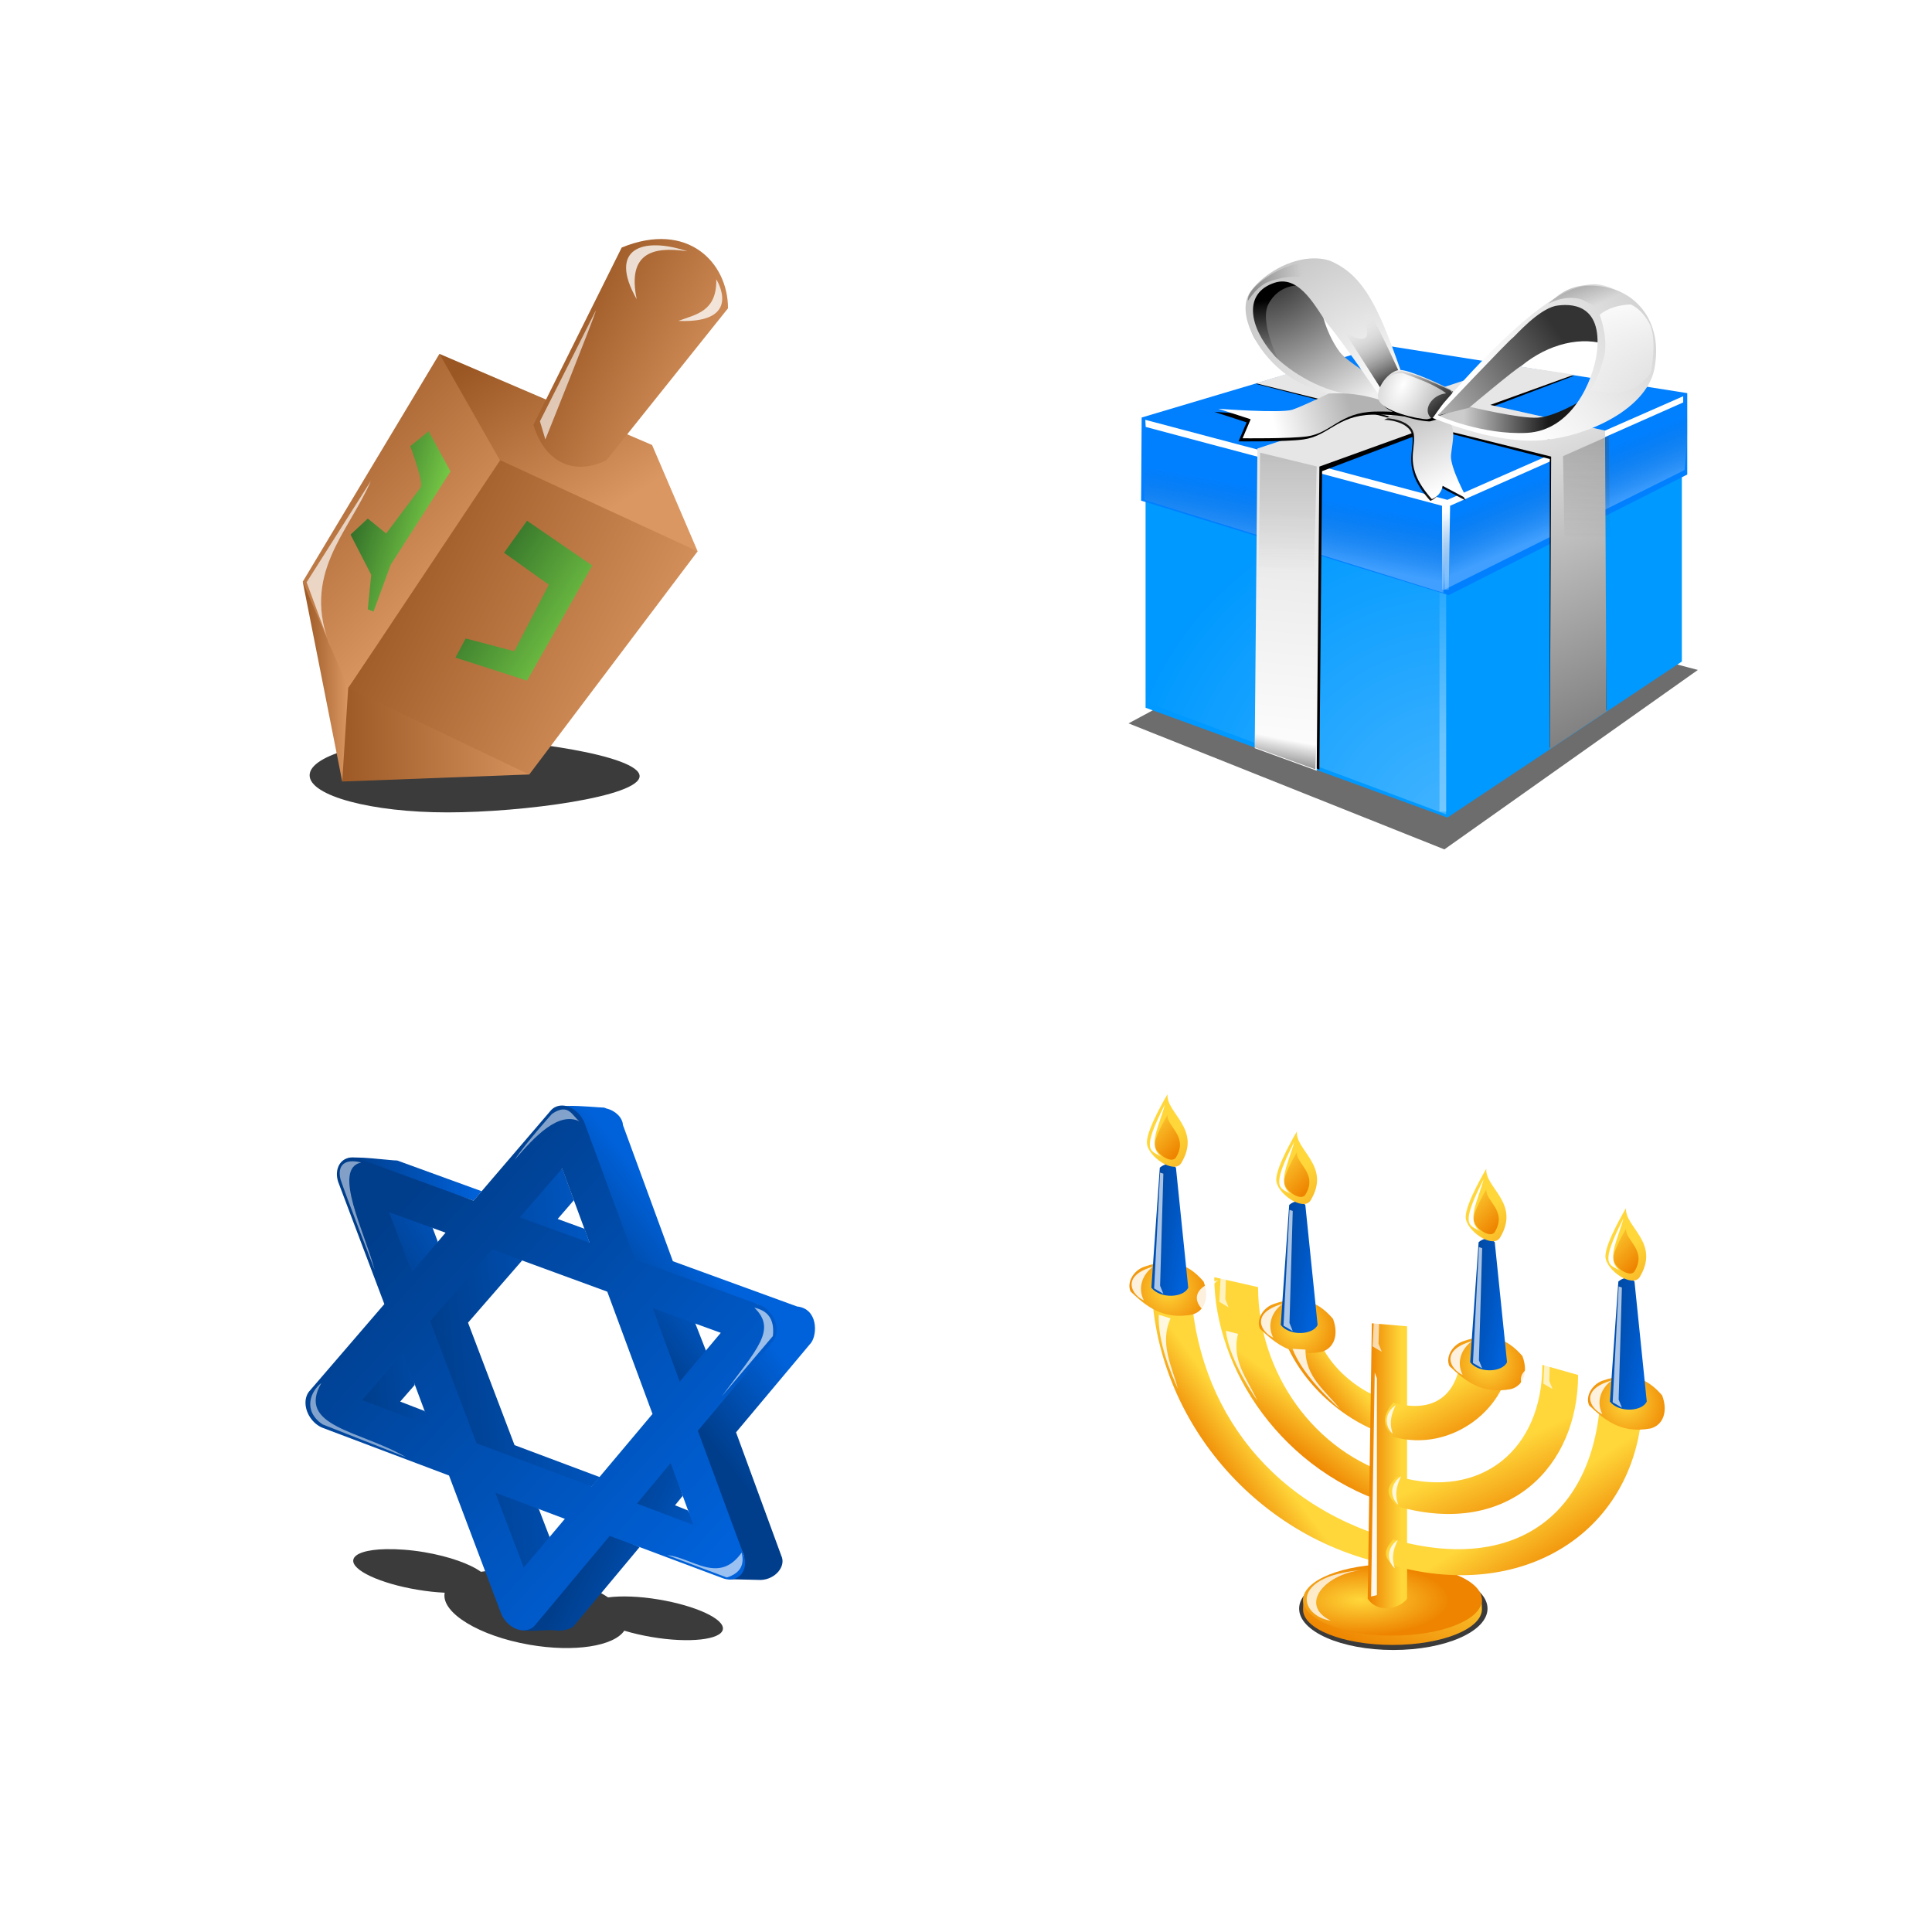<?xml version="1.0" encoding="UTF-8"?>
<svg width="300" height="300" version="1.1" viewBox="0 0 79.375 79.375" xmlns="http://www.w3.org/2000/svg" xmlns:xlink="http://www.w3.org/1999/xlink">
<defs>
<linearGradient id="a">
<stop stop-color="#ffd73b" offset="0"/>
<stop stop-color="#ee8400" offset="1"/>
</linearGradient>
<linearGradient id="b">
<stop stop-color="#003e8c" offset="0"/>
<stop stop-color="#0062db" offset="1"/>
</linearGradient>
<linearGradient id="p">
<stop stop-color="#7ed249" offset="0"/>
<stop stop-color="#286325" offset="1"/>
</linearGradient>
<linearGradient id="ao" x1="11" x2="37" y1="14" y2="38" gradientTransform="translate(-1,1)" gradientUnits="userSpaceOnUse" xlink:href="#b"/>
<linearGradient id="an" x1="32.646" x2="39.051" y1="23.382" y2="18.414" gradientTransform="translate(-1,1)" gradientUnits="userSpaceOnUse" xlink:href="#b"/>
<linearGradient id="am" x1="26.422" x2="35.829" y1="37.712" y2="42.191" gradientTransform="translate(-1,1)" gradientUnits="userSpaceOnUse" xlink:href="#b"/>
<linearGradient id="al" x1="16" x2="34.63" y1="22.953" y2="21.167" gradientTransform="translate(-1,1)" gradientUnits="userSpaceOnUse" xlink:href="#b"/>
<linearGradient id="ak" x1="10.112" x2="19.781" y1="9.07" y2="9.07" gradientTransform="translate(-1,1)" gradientUnits="userSpaceOnUse" xlink:href="#b"/>
<linearGradient id="aj" x1="11.928" x2="20.135" y1="14.866" y2="10.043" gradientTransform="translate(-1,1)" gradientUnits="userSpaceOnUse" xlink:href="#b"/>
<linearGradient id="ai" x1="11.031" x2="24.277" y1="24.5" y2="23.071" gradientTransform="translate(-1,1)" gradientUnits="userSpaceOnUse" xlink:href="#b"/>
<filter id="cq">
<feGaussianBlur stdDeviation="0.187"/>
</filter>
<filter id="cp" x="-.175" y="-.056" width="1.351" height="1.113">
<feGaussianBlur stdDeviation="0.187"/>
</filter>
<filter id="co" x="-.094" y="-.121" width="1.188" height="1.242">
<feGaussianBlur stdDeviation="0.187"/>
</filter>
<filter id="cm" x="-.235" y="-.136" width="1.47" height="1.272">
<feGaussianBlur stdDeviation="0.37"/>
</filter>
<filter id="cl" x="-.161" y="-.486" width="1.322" height="1.973">
<feGaussianBlur stdDeviation="0.37"/>
</filter>
<filter id="cs" x="-.085" y="-.317" width="1.17" height="1.634">
<feGaussianBlur stdDeviation="0.957"/>
</filter>
<filter id="i" x="-.199" y="-.058" width="1.398" height="1.115">
<feGaussianBlur stdDeviation="0.181"/>
</filter>
<linearGradient id="f" x1="23" x2="28" y1="10" y2="15" gradientTransform="translate(-4.495,-43.663)" gradientUnits="userSpaceOnUse" xlink:href="#a"/>
<linearGradient id="e" x1="27" x2="36" y1="13" y2="23" gradientTransform="translate(-5.495,-43.663)" gradientUnits="userSpaceOnUse" xlink:href="#a"/>
<linearGradient id="d" x1="1.579" x2="6.879" y1="12.515" y2="13.525" gradientTransform="translate(-.084 1.432)" gradientUnits="userSpaceOnUse" xlink:href="#b"/>
<radialGradient id="c" cx="4.28" cy="13.9" r="3.119" gradientTransform="matrix(.69 1 -1 .69 16.266 2.764)" gradientUnits="userSpaceOnUse" xlink:href="#a"/>
<filter id="h" x="-.387" y="-.035" width="1.774" height="1.07">
<feGaussianBlur stdDeviation="0.121"/>
</filter>
<filter id="g" x="-.23" y="-.146" width="1.459" height="1.292">
<feGaussianBlur stdDeviation="0.167"/>
</filter>
<radialGradient id="t" cx="22.206" cy="43" r="5" gradientTransform="matrix(1 0 0 .4 0 25.8)" gradientUnits="userSpaceOnUse" xlink:href="#a"/>
<linearGradient id="af" x1="24" x2="21.511" y1="38.815" y2="45" gradientUnits="userSpaceOnUse" xlink:href="#a"/>
<linearGradient id="ae" x1="24.339" x2="21.707" y1="31.493" y2="31.493" gradientTransform="translate(0,-1.095)" gradientUnits="userSpaceOnUse" xlink:href="#a"/>
<linearGradient id="ad" x1="10.298" x2="6.979" y1="27.025" y2="29.467" gradientTransform="translate(0,-1.095)" gradientUnits="userSpaceOnUse" xlink:href="#a"/>
<linearGradient id="ac" x1="15.498" x2="13.053" y1="25.766" y2="29.05" gradientTransform="translate(0,-1.095)" gradientUnits="userSpaceOnUse" xlink:href="#a"/>
<linearGradient id="ab" x1="19.211" x2="16.663" y1="23.382" y2="25.488" gradientTransform="translate(0,-1.095)" gradientUnits="userSpaceOnUse" xlink:href="#a"/>
<linearGradient id="aa" x1="31.821" x2="35.11" y1="36.791" y2="41.844" gradientTransform="translate(0,-1.095)" gradientUnits="userSpaceOnUse" xlink:href="#a"/>
<linearGradient id="z" x1="31.747" x2="34.401" y1="30.775" y2="36.501" gradientTransform="translate(0,-1.095)" gradientUnits="userSpaceOnUse" xlink:href="#a"/>
<linearGradient id="y" x1="27.526" x2="29.931" y1="25.545" y2="30.261" gradientTransform="translate(0,-1.095)" gradientUnits="userSpaceOnUse" xlink:href="#a"/>
<filter id="by" x="-.285" y="-.074" width="1.57" height="1.148">
<feGaussianBlur stdDeviation="0.185"/>
</filter>
<filter id="bx" x="-.174" y="-.078" width="1.348" height="1.157">
<feGaussianBlur stdDeviation="0.185"/>
</filter>
<filter id="bw" x="-.116" y="-.091" width="1.231" height="1.182">
<feGaussianBlur stdDeviation="0.185"/>
</filter>
<filter id="bv" x="-1.168" y="-.031" width="3.336" height="1.061">
<feGaussianBlur stdDeviation="0.232"/>
</filter>
<filter id="bu" x="-.105" y="-.113" width="1.211" height="1.226">
<feGaussianBlur stdDeviation="0.193"/>
</filter>
<filter id="k" x="-.417" y="-.13" width="1.835" height="1.26">
<feGaussianBlur stdDeviation="0.126"/>
</filter>
<filter id="cn" x="-.051" y="-.159" width="1.102" height="1.319">
<feGaussianBlur stdDeviation="0.582"/>
</filter>
<linearGradient id="j">
<stop stop-color="#9a5723" offset="0"/>
<stop stop-color="#db9762" offset="1"/>
</linearGradient>
<linearGradient id="bo" x1="10" x2="22" y1="15" y2="27" gradientUnits="userSpaceOnUse" xlink:href="#j"/>
<linearGradient id="bn" x1="14" x2="33" y1="29.326" y2="39" gradientUnits="userSpaceOnUse" xlink:href="#j"/>
<linearGradient id="bm" x1="20" x2="27" y1="14" y2="25" gradientUnits="userSpaceOnUse" xlink:href="#j"/>
<linearGradient id="bl" x1="26.189" x2="37" y1="11.936" y2="18" gradientUnits="userSpaceOnUse" xlink:href="#j"/>
<linearGradient id="bk" x1="13" x2="27" y1="35.079" y2="35" gradientUnits="userSpaceOnUse" xlink:href="#j"/>
<linearGradient id="bj" x1="11" x2="14" y1="33.579" y2="33.579" gradientUnits="userSpaceOnUse" xlink:href="#j"/>
<linearGradient id="ah" x1="20.295" x2="14.147" y1="23.158" y2="21.221" gradientUnits="userSpaceOnUse" xlink:href="#p"/>
<linearGradient id="ag" x1="30.063" x2="21.053" y1="31.621" y2="25.726" gradientUnits="userSpaceOnUse" xlink:href="#p"/>
<filter id="cg" x="-.153" y="-.174" width="1.306" height="1.348">
<feGaussianBlur stdDeviation="0.257"/>
</filter>
<filter id="cf" x="-.214" y="-.225" width="1.427" height="1.449">
<feGaussianBlur stdDeviation="0.257"/>
</filter>
<filter id="cd" x="-.134" y="-.061" width="1.268" height="1.123">
<feGaussianBlur stdDeviation="0.22"/>
</filter>
<filter id="cc">
<feGaussianBlur stdDeviation="0.173"/>
</filter>
<filter id="cr" x="-.136" y="-.604" width="1.271" height="2.207">
<feGaussianBlur stdDeviation="1.228"/>
</filter>
<filter id="bp" color-interpolation-filters="sRGB">
<feGaussianBlur stdDeviation="0.08"/>
</filter>
<linearGradient id="ap" x1="1031.8" x2="1032.4" y1="164.11" y2="171.9" gradientUnits="userSpaceOnUse">
<stop stop-color="#fff" offset="0"/>
<stop stop-color="#fff" stop-opacity="0" offset="1"/>
</linearGradient>
<linearGradient id="aq" x1="1006.5" x2="1008.2" y1="161.72" y2="163.86" gradientTransform="translate(22.425 .718)" gradientUnits="userSpaceOnUse" xlink:href="#l"/>
<filter id="q" color-interpolation-filters="sRGB">
<feGaussianBlur stdDeviation="0.07"/>
</filter>
<linearGradient id="l">
<stop offset="0"/>
<stop stop-opacity="0" offset="1"/>
</linearGradient>
<linearGradient id="ar" x1="1004.5" x2="1008.6" y1="162.97" y2="162.04" gradientUnits="userSpaceOnUse" xlink:href="#l"/>
<linearGradient id="as" x1="1036.5" x2="1025.1" y1="164.83" y2="174.4" gradientUnits="userSpaceOnUse">
<stop stop-color="#ccc" offset="0"/>
<stop stop-color="#fff" offset="1"/>
</linearGradient>
<linearGradient id="at" x1="1027.7" x2="1017.1" y1="166.91" y2="174.3" gradientUnits="userSpaceOnUse">
<stop stop-color="#333" offset="0"/>
<stop stop-color="#ccc" offset="1"/>
</linearGradient>
<filter id="br" color-interpolation-filters="sRGB">
<feGaussianBlur stdDeviation="0.053"/>
</filter>
<linearGradient id="au" x1="1019.5" x2="1015.7" y1="174.22" y2="169.45" gradientUnits="userSpaceOnUse">
<stop offset="0"/>
<stop stop-opacity="0" offset="1"/>
</linearGradient>
<linearGradient id="av" x1="1020.7" x2="1027" y1="173.07" y2="173.07" gradientUnits="userSpaceOnUse">
<stop stop-color="#ccc" offset="0"/>
<stop stop-color="#191919" offset="1"/>
</linearGradient>
<radialGradient id="u" cx="999.93" cy="205.93" r="2.865" gradientTransform="matrix(3.54,1.639,-3.248,7.016,-1854.7,-2912.8)" gradientUnits="userSpaceOnUse">
<stop stop-color="#fff" offset="0"/>
<stop offset="1"/>
</radialGradient>
<filter id="bs" color-interpolation-filters="sRGB">
<feGaussianBlur stdDeviation="0.105"/>
</filter>
<linearGradient id="aw" x1="1015.5" x2="1013" y1="170.63" y2="165.69" gradientUnits="userSpaceOnUse">
<stop stop-color="#333" offset="0"/>
<stop stop-color="#fff" stop-opacity="0" offset="1"/>
</linearGradient>
<filter id="bt" color-interpolation-filters="sRGB">
<feGaussianBlur stdDeviation="0.084"/>
</filter>
<linearGradient id="ax" x1="1012.3" x2="1006.7" y1="172.48" y2="174.09" gradientUnits="userSpaceOnUse">
<stop stop-color="#b3b3b3" offset="0"/>
<stop stop-color="#fff" offset="1"/>
</linearGradient>
<radialGradient id="v" cx="990.44" cy="209.14" r="5.838" gradientTransform="matrix(-1.821,-2.225,2.135,-1.747,2372.2,2740.6)" gradientUnits="userSpaceOnUse">
<stop stop-color="#fff" offset="0"/>
<stop stop-color="#b3b3b3" offset="1"/>
</radialGradient>
<filter id="bq" color-interpolation-filters="sRGB">
<feGaussianBlur stdDeviation="0.149"/>
</filter>
<linearGradient id="ay" x1="1006.7" x2="1006.1" y1="170.13" y2="164.62" gradientUnits="userSpaceOnUse">
<stop stop-color="#7f7f7f" stop-opacity="0" offset="0"/>
<stop offset="1"/>
</linearGradient>
<filter id="ca" x="-.024" y="-.1" width="1.048" height="1.201" color-interpolation-filters="sRGB">
<feGaussianBlur stdDeviation="0.14"/>
</filter>
<linearGradient id="az" x1="999.14" x2="1003" y1="206.81" y2="213.36" gradientTransform="translate(17.482,-35.69)" gradientUnits="userSpaceOnUse">
<stop stop-color="#b3b3b3" offset="0"/>
<stop stop-color="#fff" offset="1"/>
</linearGradient>
<filter id="cb" color-interpolation-filters="sRGB">
<feGaussianBlur stdDeviation="0.08"/>
</filter>
<linearGradient id="ba" x1="991.1" x2="991.1" y1="208.36" y2="220.49" gradientTransform="translate(22.384 -.586)" gradientUnits="userSpaceOnUse" xlink:href="#n"/>
<linearGradient id="bb" x1="990.99" x2="991.81" y1="237.27" y2="232.99" gradientTransform="translate(16.514,-35.636)" gradientUnits="userSpaceOnUse">
<stop offset="0"/>
<stop stop-opacity="0" offset="1"/>
</linearGradient>
<filter id="s" color-interpolation-filters="sRGB">
<feGaussianBlur stdDeviation="0.151"/>
</filter>
<linearGradient id="n">
<stop stop-color="#4d4d4d" offset="0"/>
<stop stop-color="#4d4d4d" stop-opacity="0" offset="1"/>
</linearGradient>
<linearGradient id="bc" x1="991.1" x2="991.1" y1="208.36" y2="220.49" gradientTransform="translate(16.514,-35.636)" gradientUnits="userSpaceOnUse" xlink:href="#n"/>
<radialGradient id="w" cx="1006.3" cy="164.89" r="5.473" gradientTransform="matrix(.99 1.758 -2.708 1.524 456.92 -1857.2)" gradientUnits="userSpaceOnUse">
<stop stop-color="#333" offset="0"/>
<stop stop-color="#efefef" offset="1"/>
</radialGradient>
<linearGradient id="bd" x1="1007.9" x2="1020" y1="210.21" y2="235.48" gradientTransform="translate(16.514,-35.636)" gradientUnits="userSpaceOnUse">
<stop stop-color="#e6e6e6" offset="0"/>
<stop stop-color="#666" offset="1"/>
</linearGradient>
<filter id="ch" color-interpolation-filters="sRGB">
<feGaussianBlur stdDeviation="0.146"/>
</filter>
<linearGradient id="be" x1="991.58" x2="992.39" y1="219.12" y2="214.7" gradientTransform="translate(30.258,-36.49)" gradientUnits="userSpaceOnUse" xlink:href="#m"/>
<linearGradient id="bf" x1="994.01" x2="996.02" y1="235.88" y2="216.38" gradientTransform="translate(16.514,-35.636)" gradientUnits="userSpaceOnUse">
<stop stop-color="#fff" offset="0"/>
<stop stop-color="#e6e6e6" offset="1"/>
</linearGradient>
<filter id="ci" color-interpolation-filters="sRGB">
<feGaussianBlur stdDeviation="0.191"/>
</filter>
<filter id="ck" color-interpolation-filters="sRGB">
<feGaussianBlur stdDeviation="0.291"/>
</filter>
<linearGradient id="bg" x1="1002.8" x2="1003.1" y1="215.93" y2="223.38" gradientTransform="translate(16.514,-35.636)" gradientUnits="userSpaceOnUse" xlink:href="#o"/>
<filter id="r" color-interpolation-filters="sRGB">
<feGaussianBlur stdDeviation="0.18"/>
</filter>
<linearGradient id="m">
<stop stop-color="#fff" offset="0"/>
<stop stop-color="#4d4d4d" stop-opacity="0" offset="1"/>
</linearGradient>
<linearGradient id="bh" x1="991.58" x2="992.39" y1="219.12" y2="214.7" gradientTransform="translate(16.514,-35.636)" gradientUnits="userSpaceOnUse" xlink:href="#m"/>
<filter id="cj" x="-.727" y="-.024" width="2.454" height="1.049" color-interpolation-filters="sRGB">
<feGaussianBlur stdDeviation="0.157"/>
</filter>
<linearGradient id="o">
<stop stop-color="#fff" offset="0"/>
<stop stop-color="#fff" stop-opacity="0" offset="1"/>
</linearGradient>
<linearGradient id="bi" x1="1002.9" x2="1002.9" y1="233.49" y2="218.97" gradientUnits="userSpaceOnUse" xlink:href="#o"/>
<filter id="ce" color-interpolation-filters="sRGB">
<feGaussianBlur stdDeviation="0.287"/>
</filter>
<radialGradient id="x" cx="985.76" cy="238.35" r="11.035" gradientTransform="matrix(1.164,-1.975,2.046,1.206,-614.23,1863.9)" gradientUnits="userSpaceOnUse">
<stop stop-color="#fff" offset="0"/>
<stop stop-color="#fff" stop-opacity="0" offset="1"/>
</radialGradient>
<filter id="bz" x="-.06" y="-.133" width="1.119" height="1.266" color-interpolation-filters="sRGB">
<feGaussianBlur stdDeviation="2.386"/>
</filter>
</defs>
<g transform="translate(0 -217.62)">
<g transform="matrix(.561 0 0 .561 9.254 260.39)">
<path d="m11.753 37.213c-1.355 0.026-2.291 0.307-2.375 0.781-0.135 0.759 1.964 1.73 4.688 2.188 0.705 0.119 1.38 0.191 2 0.219-2e-3 0.01 0.002 0.021 0 0.031-0.251 1.446 2.535 3.143 6.219 3.781 3.287 0.569 6.175 0.102 6.938-1.031 0.61 0.185 1.3 0.346 2.031 0.469 2.723 0.458 5.053 0.196 5.188-0.562s-1.964-1.73-4.688-2.188c-1.443-0.243-2.768-0.28-3.719-0.156-1.128-0.758-2.846-1.435-4.844-1.781-1.674-0.29-3.228-0.291-4.469-0.094-0.768-0.562-2.305-1.126-4.156-1.438-1.021-0.172-1.999-0.235-2.812-0.219z" fill-opacity=".769" fill-rule="evenodd" filter="url(#cs)"/>
<path d="m25.156 4.75c-0.279 0.007-0.516 0.038-0.594 0.094l0.656 0.75 4.281 11 9.594 2.719c0.806 1.447-0.488 3.092-0.062 3l-5.247 6.26 4.155 8.989c0.234 0.441-0.707 1.482-1.092 1.849l2.373 0.057c1.062-0.037 1.875-1.002 1.5-1.781l-3.312-9.031 5.5-6.562c0.469-0.64 0.494-2.495-1.031-2.655l-9.094-3.313-3.656-9.969c-0.032-0.547-0.545-1.06-1.219-1.219-0.05-0.023-0.103-0.044-0.156-0.062-0.318-0.003-1.756-0.147-2.594-0.125zm5.442 14.455 1.909 6.625 3.08-2.179-1.329-3.396-3.66-1.05z" color="#000000" fill="url(#an)" style="text-indent:0;text-transform:none"/>
<path d="m12.594 8.75c-0.461 8e-3 -3.325-0.396-3.631-0.128l9.225 3.066 0.593-0.688z" color="#000000" fill="url(#ak)" style="text-indent:0;text-transform:none"/>
<path d="m24.688 9.344-5.983 3.92 7.983 1.518-0.375-1.031-1.969-0.719 1.188-1.375-0.844-2.312zm-5.363 5.402-5.218 5.814 3.764 9.981 8.972 2.085 0.594-0.687-6.25-2.344-3.407-8.969 3.969-4.563-2.426-1.317zm-1.27 16.293 4.237 9.311 1.458-4.037-0.781-2.031-4.915-3.243z" color="#000000" fill="url(#al)" style="text-indent:0;text-transform:none"/>
<path d="m10.928 11.043 2.073 9.646 2.561-6.001-0.375-1-4.259-2.645z" color="#000000" fill="url(#aj)" style="text-indent:0;text-transform:none"/>
<path d="m13.238 21.831-5.231 4.986 8.184 2.619-1.597-2.342-1.782-0.688 1.063-1.218z" color="#000000" fill="url(#ai)" style="text-indent:0;text-transform:none"/>
<path d="m32.667 30.443-4.785 4.021 6.946 1.605-0.953-1.694-0.937-0.375 0.562-0.688-0.833-2.869zm-5.269 5.302-5.892 7.271c0.232 0.346 2.1 0.058 2.588 0.14 0.477 0.076 0.993-0.018 1.375-0.25l4.875-5.844-2.945-1.318z" color="#000000" fill="url(#am)" style="text-indent:0;text-transform:none"/>
<path d="m24.962 4.757a1.698 1.325 54.89 0 0-1.14 0.354l-5.637 6.579-8.369-3.066a1.698 1.325 54.89 0 0-1.517 1.767l3.353 8.873-5.488 6.376a1.698 1.325 54.89 0 0 1.02 2.706l9.204 3.473 3.789 10.037a1.698 1.325 54.89 0 0 1.125 1.193 1.698 1.325 54.89 0 0 1.381-0.265l5.475-6.542 8.271 3.095a1.698 1.325 54.89 0 0 1.517-1.767l-3.335-9.028 5.509-6.562a1.698 1.325 54.89 0 0-1.023-2.676l-9.097-3.304-3.672-9.961a1.698 1.325 54.89 0 0-1.215-1.226 1.698 1.325 54.89 0 0-0.151-0.056zm-0.289 4.582 2.006 5.432-5.107-1.859zm11.617 12.03-3.007 3.575-1.979-5.389 4.986 1.814zm-8.312-3.013 3.312 8.955-4.457 5.302-8.422-3.151-3.406-8.957 4.544-5.238zm-11.845-4.321-2.461 2.905-1.68-4.405zm-3.117 8.806 1.986 5.327-4.979-1.876zm19.604 8.067 1.666 4.53-4.134-1.563 2.468-2.967zm-12.849 2.163 5.1 1.921-3.007 3.575-2.093-5.496z" color="#000000" fill="url(#ao)" style="text-indent:0;text-transform:none"/>
<path d="m9.956 8.896c-1.208-0.307-1.758 0.199-1.518 1.221 0.387 1.19 2.501 6.639 2.501 6.639-0.693-2.684-3.144-7.415-0.983-7.86z" color="#000000" fill="#fff" fill-opacity=".509" filter="url(#cp)"/>
<path d="m7.042 25.042c-0.78 0.589-1.399 2.021 0.084 3.032l6.105 2.4c-3.285-1.937-8.052-2.219-6.19-5.432z" color="#000000" fill="#fff" fill-opacity=".509" filter="url(#cq)"/>
<path d="m21.189 8.705c0.8-1.221 2.737-3.368 2.737-3.368 1.241-0.849 1.491 0.176 2.021 0.547-1.544-0.744-3.256 1.081-4.758 2.821z" color="#000000" fill="#fff" fill-opacity=".509" filter="url(#co)"/>
<path d="m38.747 19.526c1.662 1.609 0.248 2.975-2.397 6.509l3.755-4.428c0.115-1.048-0.205-1.824-1.358-2.081z" color="#000000" fill="#fff" fill-opacity=".603" filter="url(#cm)"/>
<path d="m37.821 37.463c0.197 0.817-0.015 1.481-1.085 1.824l-4.364-1.635c1.829 0.175 3.761 2.18 5.449-0.189z" color="#000000" fill="#fff" fill-opacity=".603" filter="url(#cl)"/>
</g>
<g transform="matrix(.505 0 0 .505 45.294 262.28)">
<ellipse transform="matrix(.56 0 0 .769 9.917 9.6)" cx="24.547" cy="42.695" rx="13.684" ry="4.379" fill-opacity=".769" fill-rule="evenodd" filter="url(#cn)"/>
<path d="m3.997 14.623c-0.423 11.738 8.289 22.176 19.655 24.299v-2.116c-10.39-2.931-16.494-11.391-16.494-21.781l-3.161-0.402z" color="#000000" fill="url(#ad)" style="text-indent:0;text-transform:none"/>
<path d="m9.098 15.473c0 7.357 5.481 15.99 14.902 18.648v-2.435c-6.855-1.933-11.34-8.554-11.34-15.409l-3.562-0.804z" color="#000000" fill="url(#ac)" style="text-indent:0;text-transform:none"/>
<path d="m14.243 17.717c0 4.094 4.047 9.228 9.41 10.741v-2.783c-3.592-1.014-6.606-4.151-6.606-7.744l-2.803-0.214z" color="#000000" fill="url(#ab)" style="text-indent:0;text-transform:none"/>
<path transform="matrix(1.455,0,0,1.455,-11.324,-20.086)" d="m29 43c0 1.105-2.239 2-5 2s-5.03-0.896-5-2l0.016-0.564c0.029-1.05 2.356-1.436 4.984-1.436 2.625 0 4.951 0.442 4.984 1.491l0.016 0.509z" fill="url(#af)" fill-rule="evenodd"/>
<ellipse transform="matrix(1.455,0,0,1.455,-11.324,-20.844)" cx="24" cy="43" rx="5" ry="2" fill="url(#t)" fill-rule="evenodd"/>
<path d="m21.916 19.221-0.337 22.404c0.875 1.297 2.694 0.755 3.204-0.008v-22.151l-2.867-0.245z" color="#000000" fill="url(#ae)" style="text-indent:0;text-transform:none"/>
<path d="m23.652 38.922c10.892 3.073 20.301-3.035 20.301-13.926l-3.402-1.046c0 10.391-6.509 15.787-16.899 12.856-0.523 0.631-1.014 1.266 0 2.116z" color="#000000" fill="url(#aa)" style="text-indent:0;text-transform:none"/>
<g transform="translate(0 -.168)">
<path d="m3.353 14.807c-0.836 0.307-1.396 1.271-1.062 2 1.271 1.19 2.586 2.318 5 1.875 1-0.271 1.438-1.354 0.938-2.688-0.938-1.083-2.311-2.13-4.875-1.188z" color="#000000" fill="url(#c)"/>
<path d="m4.666 6.726-0.688 9.768c0.75 0.938 2.625 0.812 3 0l-1-9.768s-0.563-0.627-1.312 0z" color="#000000" fill="url(#d)"/>
<g transform="matrix(.56 0 0 .56 -7.31 21.841)">
<path d="m22.505-37.663s-3 5-3 7 3.971 4.715 5 3c3-5-2.265-7.268-2-10z" color="#000000" fill="url(#e)"/>
<path d="m22.505-34.663s-1.855 3.091-1.855 4.328 2.455 2.915 3.091 1.855c1.855-3.091-1.4-4.493-1.236-6.182z" color="#000000" fill="url(#f)"/>
<path d="m22.122-36.154c-0.832 3.141-2.587 6.017-0.536 7.562-1.585-0.924-2.962-0.716 0.536-7.562z" color="#000000" fill="#fff" filter="url(#i)"/>
</g>
<path d="m4.689 7.129-0.486 9.422 0.751 0.442-0.265-0.663 0.265-9.113z" color="#000000" fill="#fff" fill-opacity=".667" filter="url(#h)"/>
<path d="m4.114 14.783c-0.854 0.632-1.276 1.698-0.751 2.74-0.975-0.442-1.913-1.988 0.751-2.74z" color="#000000" fill="#fff" fill-opacity=".858" filter="url(#g)"/>
</g>
<g transform="translate(5.305 .926)">
<path d="m3.353 14.807c-0.836 0.307-1.396 1.271-1.062 2 1.271 1.19 2.586 2.318 5 1.875 1-0.271 1.438-1.354 0.938-2.688-0.938-1.083-2.311-2.13-4.875-1.188z" color="#000000" fill="url(#c)"/>
<path d="m4.666 6.726-0.688 9.768c0.75 0.938 2.625 0.812 3 0l-1-9.768s-0.563-0.627-1.312 0z" color="#000000" fill="url(#d)"/>
<g transform="matrix(.56 0 0 .56 -7.31 21.841)">
<path d="m22.505-37.663s-3 5-3 7 3.971 4.715 5 3c3-5-2.265-7.268-2-10z" color="#000000" fill="url(#e)"/>
<path d="m22.505-34.663s-1.855 3.091-1.855 4.328 2.455 2.915 3.091 1.855c1.855-3.091-1.4-4.493-1.236-6.182z" color="#000000" fill="url(#f)"/>
<path d="m22.122-36.154c-0.832 3.141-2.587 6.017-0.536 7.562-1.585-0.924-2.962-0.716 0.536-7.562z" color="#000000" fill="#fff" filter="url(#i)"/>
</g>
<path d="m4.689 7.129-0.486 9.422 0.751 0.442-0.265-0.663 0.265-9.113z" color="#000000" fill="#fff" fill-opacity=".667" filter="url(#h)"/>
<path d="m4.114 14.783c-0.854 0.632-1.276 1.698-0.751 2.74-0.975-0.442-1.913-1.988 0.751-2.74z" color="#000000" fill="#fff" fill-opacity=".858" filter="url(#g)"/>
</g>
<g transform="translate(10.526,2.863)">
<path d="m3.353 14.807c-0.836 0.307-1.396 1.271-1.062 2 1.271 1.19 2.586 2.318 5 1.875 1-0.271 1.438-1.354 0.938-2.688-0.938-1.083-2.311-2.13-4.875-1.188z" color="#000000" fill="url(#c)"/>
<path d="m4.666 6.726-0.688 9.768c0.75 0.938 2.625 0.812 3 0l-1-9.768s-0.563-0.627-1.312 0z" color="#000000" fill="url(#d)"/>
<g transform="matrix(.56 0 0 .56 -7.31 21.841)">
<path d="m22.505-37.663s-3 5-3 7 3.971 4.715 5 3c3-5-2.265-7.268-2-10z" color="#000000" fill="url(#e)"/>
<path d="m22.505-34.663s-1.855 3.091-1.855 4.328 2.455 2.915 3.091 1.855c1.855-3.091-1.4-4.493-1.236-6.182z" color="#000000" fill="url(#f)"/>
<path d="m22.122-36.154c-0.832 3.141-2.587 6.017-0.536 7.562-1.585-0.924-2.962-0.716 0.536-7.562z" color="#000000" fill="#fff" filter="url(#i)"/>
</g>
<path d="m4.689 7.129-0.486 9.422 0.751 0.442-0.265-0.663 0.265-9.113z" color="#000000" fill="#fff" fill-opacity=".667" filter="url(#h)"/>
<path d="m4.114 14.783c-0.854 0.632-1.276 1.698-0.751 2.74-0.975-0.442-1.913-1.988 0.751-2.74z" color="#000000" fill="#fff" fill-opacity=".858" filter="url(#g)"/>
</g>
<g transform="translate(17.768,4.547)">
<path d="m3.353 14.807c-0.836 0.307-1.396 1.271-1.062 2 1.271 1.19 2.586 2.318 5 1.875 1-0.271 1.438-1.354 0.938-2.688-0.938-1.083-2.311-2.13-4.875-1.188z" color="#000000" fill="url(#c)"/>
<path d="m4.666 6.726-0.688 9.768c0.75 0.938 2.625 0.812 3 0l-1-9.768s-0.563-0.627-1.312 0z" color="#000000" fill="url(#d)"/>
<g transform="matrix(.56 0 0 .56 -7.31 21.841)">
<path d="m22.505-37.663s-3 5-3 7 3.971 4.715 5 3c3-5-2.265-7.268-2-10z" color="#000000" fill="url(#e)"/>
<path d="m22.505-34.663s-1.855 3.091-1.855 4.328 2.455 2.915 3.091 1.855c1.855-3.091-1.4-4.493-1.236-6.182z" color="#000000" fill="url(#f)"/>
<path d="m22.122-36.154c-0.832 3.141-2.587 6.017-0.536 7.562-1.585-0.924-2.962-0.716 0.536-7.562z" color="#000000" fill="#fff" filter="url(#i)"/>
</g>
<path d="m4.689 7.129-0.486 9.422 0.751 0.442-0.265-0.663 0.265-9.113z" color="#000000" fill="#fff" fill-opacity=".667" filter="url(#h)"/>
<path d="m4.114 14.783c-0.854 0.632-1.276 1.698-0.751 2.74-0.975-0.442-1.913-1.988 0.751-2.74z" color="#000000" fill="#fff" fill-opacity=".858" filter="url(#g)"/>
</g>
<path d="m23.652 28.458c4.841 1.366 9.479-2.508 9.479-6.601l-3.941-0.682c0 3.593-1.945 5.514-5.538 4.501-0.681 0.832-1.099 1.726 0 2.783z" color="#000000" fill="url(#y)" style="text-indent:0;text-transform:none"/>
<path d="m24 34.121c9.131 2.576 14.696-3.339 14.696-10.695l-2.908-0.823c0 6.856-4.933 11.017-11.788 9.082-1.237 1.107-0.656 1.696 0 2.435z" color="#000000" fill="url(#z)" style="text-indent:0;text-transform:none"/>
<g transform="translate(25.937,5.895)">
<path d="m3.353 14.807c-0.836 0.307-1.396 1.271-1.062 2 1.271 1.19 2.586 2.318 5 1.875 1-0.271 1.438-1.354 0.938-2.688-0.938-1.083-2.311-2.13-4.875-1.188z" color="#000000" fill="url(#c)"/>
<path d="m4.666 6.726-0.688 9.768c0.75 0.938 2.625 0.812 3 0l-1-9.768s-0.563-0.627-1.312 0z" color="#000000" fill="url(#d)"/>
<g transform="matrix(.56 0 0 .56 -7.31 21.841)">
<path d="m22.505-37.663s-3 5-3 7 3.971 4.715 5 3c3-5-2.265-7.268-2-10z" color="#000000" fill="url(#e)"/>
<path d="m22.505-34.663s-1.855 3.091-1.855 4.328 2.455 2.915 3.091 1.855c1.855-3.091-1.4-4.493-1.236-6.182z" color="#000000" fill="url(#f)"/>
<path d="m22.122-36.154c-0.832 3.141-2.587 6.017-0.536 7.562-1.585-0.924-2.962-0.716 0.536-7.562z" color="#000000" fill="#fff" filter="url(#i)"/>
</g>
<path d="m4.689 7.129-0.486 9.422 0.751 0.442-0.265-0.663 0.265-9.113z" color="#000000" fill="#fff" fill-opacity=".667" filter="url(#h)"/>
<path d="m4.114 14.783c-0.854 0.632-1.276 1.698-0.751 2.74-0.975-0.442-1.913-1.988 0.751-2.74z" color="#000000" fill="#fff" fill-opacity=".858" filter="url(#g)"/>
</g>
<g transform="translate(31.663,7.579)">
<path d="m3.353 14.807c-0.836 0.307-1.396 1.271-1.062 2 1.271 1.19 2.586 2.318 5 1.875 1-0.271 1.438-1.354 0.938-2.688-0.938-1.083-2.311-2.13-4.875-1.188z" color="#000000" fill="url(#c)"/>
<path d="m4.666 6.726-0.688 9.768c0.75 0.938 2.625 0.812 3 0l-1-9.768s-0.563-0.627-1.312 0z" color="#000000" fill="url(#d)"/>
<g transform="matrix(.56 0 0 .56 -7.31 21.841)">
<path d="m22.505-37.663s-3 5-3 7 3.971 4.715 5 3c3-5-2.265-7.268-2-10z" color="#000000" fill="url(#e)"/>
<path d="m22.505-34.663s-1.855 3.091-1.855 4.328 2.455 2.915 3.091 1.855c1.855-3.091-1.4-4.493-1.236-6.182z" color="#000000" fill="url(#f)"/>
<path d="m22.122-36.154c-0.832 3.141-2.587 6.017-0.536 7.562-1.585-0.924-2.962-0.716 0.536-7.562z" color="#000000" fill="#fff" filter="url(#i)"/>
</g>
<path d="m4.689 7.129-0.486 9.422 0.751 0.442-0.265-0.663 0.265-9.113z" color="#000000" fill="#fff" fill-opacity=".667" filter="url(#h)"/>
<path d="m4.114 14.783c-0.854 0.632-1.276 1.698-0.751 2.74-0.975-0.442-1.913-1.988 0.751-2.74z" color="#000000" fill="#fff" fill-opacity=".858" filter="url(#g)"/>
</g>
<g transform="translate(37.305,9.095)">
<path d="m3.353 14.807c-0.836 0.307-1.396 1.271-1.062 2 1.271 1.19 2.586 2.318 5 1.875 1-0.271 1.438-1.354 0.938-2.688-0.938-1.083-2.311-2.13-4.875-1.188z" color="#000000" fill="url(#c)"/>
<path d="m4.666 6.726-0.688 9.768c0.75 0.938 2.625 0.812 3 0l-1-9.768s-0.563-0.627-1.312 0z" color="#000000" fill="url(#d)"/>
<g transform="matrix(.56 0 0 .56 -7.31 21.841)">
<path d="m22.505-37.663s-3 5-3 7 3.971 4.715 5 3c3-5-2.265-7.268-2-10z" color="#000000" fill="url(#e)"/>
<path d="m22.505-34.663s-1.855 3.091-1.855 4.328 2.455 2.915 3.091 1.855c1.855-3.091-1.4-4.493-1.236-6.182z" color="#000000" fill="url(#f)"/>
<path d="m22.122-36.154c-0.832 3.141-2.587 6.017-0.536 7.562-1.585-0.924-2.962-0.716 0.536-7.562z" color="#000000" fill="#fff" filter="url(#i)"/>
</g>
<path d="m4.689 7.129-0.486 9.422 0.751 0.442-0.265-0.663 0.265-9.113z" color="#000000" fill="#fff" fill-opacity=".667" filter="url(#h)"/>
<path d="m4.114 14.783c-0.854 0.632-1.276 1.698-0.751 2.74-0.975-0.442-1.913-1.988 0.751-2.74z" color="#000000" fill="#fff" fill-opacity=".858" filter="url(#g)"/>
</g>
<path d="m4.585 18.525c-0.12 2.132 1.019 4.858 1.548 6.014-0.464-1.783-1.516-3.671-0.595-5.716l-0.953-0.298z" color="#000000" fill="#fff" fill-opacity=".84" filter="url(#by)"/>
<path d="m10.039 19.831c0.245 2.121 1.831 4.613 2.549 5.663-0.76-1.678-2.119-3.24-1.56-5.412l-0.99-0.25z" color="#000000" fill="#fff" fill-opacity=".84" filter="url(#bx)"/>
<path d="m15.466 21.295c0.75 1.999 2.892 4.034 3.842 4.879-1.143-1.445-2.809-2.569-2.791-4.812z" color="#000000" fill="#fff" fill-opacity=".84" filter="url(#bw)"/>
<path d="m22.151 23.229-0.298 18.221 0.476-0.119v-17.626l-0.179-0.476z" color="#000000" fill="#fff" fill-opacity=".933" filter="url(#bv)"/>
<path d="m21.02 39.306c-2.981 0.366-5.052 2.829-2.441 4.109-2.534-0.38-3.437-3.579 2.441-4.109z" color="#000000" fill="#fff" fill-opacity=".764" filter="url(#bu)"/>
<path d="m23.848 25.879c-0.278 0.65-0.578 1.286-0.238 2.322-0.484-0.388-0.887-1.5 0.238-2.322z" color="#000000" fill="#fff" fill-opacity=".831" filter="url(#k)"/>
<path d="m24.295 31.655c-0.278 0.65-0.578 1.286-0.238 2.322-0.484-0.388-0.887-1.5 0.238-2.322z" color="#000000" fill="#fff" fill-opacity=".831" filter="url(#k)"/>
<path d="m24.027 36.835c-0.278 0.65-0.578 1.286-0.238 2.322-0.484-0.388-0.887-1.5 0.238-2.322z" color="#000000" fill="#fff" fill-opacity=".831" filter="url(#k)"/>
</g>
<g transform="matrix(.624 0 0 .624 5.574 224.67)">
<path d="m33.179 39.802c0 1.349-7.647 2.388-12.656 2.388-5.009 0-9.07-1.093-9.07-2.442s4.061-2.442 9.07-2.442 12.656 1.148 12.656 2.496z" fill-opacity=".769" fill-rule="evenodd" filter="url(#cr)"/>
<path d="m13.6 40.158 12.311-0.465-12.286-9.812z" color="#000000" fill="url(#bk)"/>
<path d="m11 27 2.6 13.158 0.519-8.158z" color="#000000" fill="url(#bj)"/>
<path d="m23.074 20.263-3.074-8.263 14 6 3 7-13.926-4.737z" color="#000000" fill="url(#bm)"/>
<path d="M 24.074,19.168 14,34 l -3,-7 9,-15 4.074,7.168 z" color="#000000" fill="url(#bo)"/>
<path d="M 24,19 14,34 25.909,39.7 37,25 Z" color="#000000" fill="url(#bn)"/>
<path d="m26.189 16.674 5.811-11.674c4.351-1.785 7 1 7 4l-8 10c-2 1-4.024 0.288-4.811-2.326z" color="#000000" fill="url(#bl)"/>
<path d="m19.29 17.095 1.437 2.647-3.931 6.133-1.136 3.094-0.378-0.151 0.227-2.269-1.361-2.647 1.134-1.059 1.21 0.983 2.269-3.025c0.227-0.303-0.681-2.723-0.681-2.723l1.21-0.983z" color="#000000" fill="url(#ah)"/>
<path d="m25.768 22.989 4.295 2.947-4.295 7.579-4.715-1.515 0.674-1.263 3.2 0.842 2.273-4.379-2.947-2.105 1.515-2.106z" color="#000000" fill="url(#ag)"/>
<path d="m36.323 5.246c-2.898-0.973-5.26-0.218-3.335 3.156-0.615-2.96 0.948-3.514 3.335-3.156z" color="#000000" fill="#fff" fill-opacity=".778" filter="url(#cg)"/>
<path d="m35.728 9.831c1.181-0.436 2.54-0.626 2.501-2.739 0 0 1.846 2.918-2.501 2.739z" color="#000000" fill="#fff" fill-opacity=".778" filter="url(#cf)"/>
<path d="m30.309 9.117-3.692 7.324 0.357 1.191s3.216-7.979 3.335-8.515z" color="#000000" fill="#fff" fill-opacity=".644" filter="url(#cd)"/>
<path d="m15.482 20.371-4.228 6.669 1.608 4.347c-2.018-4.877 1.146-7.594 2.62-11.016z" color="#000000" fill="#fff" fill-opacity=".68" filter="url(#cc)"/>
</g>
<g transform="matrix(.035 0 0 .035 45.65 224.11)">
<g transform="matrix(7.343,0,0,7.343,-9410.7,-4258.5)">
<path transform="matrix(.949 0 0 .976 67.945 16.493)" d="m1281.8 669.91 53.2 20.64 42.7-29.39-53.2-13.65z" fill-rule="evenodd" filter="url(#bz)" opacity=".756"/>
<g transform="matrix(2.154,0,0,2.154,-860.66,248.1)">
<path d="m997.1 177.34v17.52l22.4 8.15 17.4-11.58v-16.64l-17.9 9.44z" fill="#09f" fill-rule="evenodd"/>
<path d="m997.28 194.51 22.12 8.26v-17.07l-22.12-6.72z" fill="url(#x)" fill-rule="evenodd" filter="url(#ce)" opacity=".525"/>
<rect transform="matrix(1.138,0,0,1.138,-122.16,-68.53)" x="1002.7" y="222.42" width=".439" height="15.805" fill="url(#bi)" filter="url(#cj)" opacity=".522"/>
<path d="m1014.8 167.96 22.5 3.55v6.04l-17.7 8.95-22.83-7.01 0.04-6.17z" fill="#007fff"/>
<path d="m996.92 175.07 0.09 4.36 22.19 6.9 0.1-5.08z" fill="url(#bh)" fill-rule="evenodd" filter="url(#r)" opacity=".5"/>
<path d="m997.08 173.49 22.42 5.94 17.5-7.69v0.46l-17.3 7.67-0.1 6.23h-0.5v-6.23l-21.99-5.85z" fill="url(#bg)" fill-rule="evenodd" filter="url(#ck)"/>
<path d="m1023.9 170.19-18.3 5.78-0.2 21.61 4.6 1.87 0.2-22.15 18.7-7.08z" fill-rule="evenodd" filter="url(#ci)"/>
<path d="m1024.2 169.43-18.8 6.19-0.2 22.24 4.6 1.67 0.2-22.57 18.9-6.82z" fill="url(#bf)" fill-rule="evenodd"/>
<path transform="matrix(-1 .243 0 1 2052.2 -250.39)" d="m1014.7 176.33 0.4 4.61 17.8 4.54 0.1-5.09z" fill="url(#be)" fill-rule="evenodd" filter="url(#r)" opacity=".5"/>
<path d="m1005.3 170.83 21.8 5.57v21.42l4.2-2.82-0.2-20.54-21.6-4.75z" fill-rule="evenodd" filter="url(#ch)"/>
<path d="m1005.3 170.78 21.9 5.44-0.1 21.72 4.2-2.8-0.1-20.85-21.6-4.83z" fill="url(#bd)" fill-rule="evenodd"/>
<path d="m1010.1 164.99s0.2 1.8 1.4 3.46c0.6 0.78 2.9 2.12 2.9 2.12l1.3 1.51s-1.3 0.43-2 0.35c-0.6-0.09-3.8-1.03-5-1.72s-3.4-3.13-3.5-3.69c-0.2-0.56-0.8-2.03-0.2-2.98 0.5-0.95 1.5-1.39 1.8-1.43 0.3-0.05 3.1 1.42 3.1 1.42z" fill="url(#w)" fill-rule="evenodd"/>
<path d="m1005.6 175.93 4.2 1.02-0.3 11.59-4-3.55z" fill="url(#bc)" fill-rule="evenodd" filter="url(#s)" opacity=".591"/>
<path d="m1005.3 195.27-0.1 2.53 4.5 1.63 0.1-2.79z" fill="url(#bb)" fill-rule="evenodd"/>
<path transform="matrix(-.828 0 0 .828 1869 .32)" d="m1011.5 210.58 4.1 1.82-0.2 11.19-4-3.55z" fill="url(#ba)" fill-rule="evenodd" filter="url(#s)" opacity=".674"/>
<g transform="matrix(.995 .097 -.097 .995 21.678 -97.313)" fill-rule="evenodd">
<path d="m1015 173.21s1.9-0.14 2.2 0.99-0.6 2.48 1.8 4.67c0.7-0.36 0.7-1.06 0.7-1.06l1.9 0.77s-1.5-2.19-1.5-3.11c0-0.91 0.2-2.05-0.4-2.4-0.7-0.35-3.8-0.35-3.8-0.35z" filter="url(#cb)" opacity=".953"/>
<path d="m1015.1 173.08s1.9-0.14 2.2 0.99-0.6 2.47 1.8 4.66c0.7-0.35 0.7-1.06 0.7-1.06l1.9 0.78s-1.5-2.19-1.5-3.11 0.2-2.05-0.4-2.4c-0.7-0.36-3.8-0.36-3.8-0.36z" fill="url(#az)"/>
</g>
<path d="m1010.4 171.77s-1.8 0.92-2.7 1.2c-0.8 0.28-5.5-0.07-5.5-0.07l2.4 0.78-0.6 1.41s3.5 0.04 4.8-0.14c1.9-0.26 2.5-1.77 5.1-1.84 1.6-0.04 2.4 0.14 2.4 0.14s-2.1-1.69-5.9-1.48z" fill-rule="evenodd" filter="url(#ca)"/>
<path d="m1008.6 163.52s-1.1-0.63-1.5-0.63c-0.5 0-2 0.58-2.1 1.36-0.2 0.79-0.4 2.42 0.3 3.36 0.8 0.95 1.9 1.94 1.9 1.94s-1.7-3.16-1-4.61c0.8-1.59 2.4-1.42 2.4-1.42z" fill="url(#ay)" fill-rule="evenodd" filter="url(#bq)"/>
<path d="m1009.3 161.52c-1.9 0.13-3.8 1.46-4.5 2.59-0.9 1.52 0.5 4.25 2.5 5.83 2.8 2.16 7 2.24 7 2.24 0-0.07 2.8 0.76 1.7-2.44-1.6-4.59-2.7-6.83-4.9-7.91-0.5-0.27-1.1-0.35-1.8-0.31zm-2.6 1.79c1.9-0.59 3.1 2 3.9 3.05 1.1 1.3 3.7 5.13 3.7 5.13l0.5 0.69s-0.3 0-3.2-0.69-4.9-2.66-5-2.83c-1.8-2.05-2.3-4.58 0.1-5.35z" fill="url(#v)" fill-rule="evenodd"/>
<path d="m1010.7 171.54s-1.9 0.92-2.7 1.2c-0.9 0.28-5.5-0.07-5.5-0.07l2.4 0.78-0.6 1.41s3.5 0.04 4.8-0.14c1.8-0.26 2.4-1.77 5-1.84 1.6-0.04 2.4 0.14 2.4 0.14s-2.1-1.69-5.8-1.48z" fill="url(#ax)" fill-rule="evenodd"/>
<path d="m1019.9 171.39s-3.1-1.43-3.8-1.43-1.9 1.37-1.5 2.21c0.3 0.85 2.8 1.44 3.6 1.44 0.7-0.18 1.3-0.4 2-0.72 0-0.45-0.3-1.5-0.3-1.5z" fill-rule="evenodd" filter="url(#bt)"/>
<path d="m1011.9 167.01 2.8 4.38 1.4-1.04s-1.4-3.13-2.2-4.52-1.3-2.02-1.3-2.02 1.2 2.92 0.9 3.48-1.5-0.28-1.6-0.28z" fill="url(#aw)" fill-rule="evenodd" filter="url(#bs)"/>
<path d="m1019.8 171.31c-0.3-0.26-3.1-1.52-3.8-1.52-0.8 0-1.9 1.37-1.6 2.22s2.9 1.44 3.6 1.44c0.7-0.18 1.4-0.4 2.1-0.72 0-0.46 0.1-0.97-0.3-1.42z" fill="url(#u)" fill-rule="evenodd"/>
<path d="m1018.6 173.42s2.3 0.82 3.7 1.04 4.2 0.69 4.9 0.43c0.6-0.26 4.4-1.04 4.9-1.86 0.6-0.82-2.7-0.95-2.7-0.95s-1.9 1.17-3.2 1.25c-1.3 0.09-5.1-0.82-5.1-0.82l-2.4 0.65z" fill="url(#av)" fill-rule="evenodd"/>
<path d="m1015.6 169.98s0.4-0.17 0.7-0.07c0.4 0.13 0.7 0.18 1.6 0.57 1 0.43 1.7 0.76 1.8 0.81 0.5 0.48 0.1 0.98 0.2 1.54-0.4 0.17-1.4 0.51-1.6 0.54-0.7-0.65 0.1-1.76 1.1-1.84-0.2-0.22-1.2-0.73-1.5-0.85-0.8-0.33-1.7-0.65-1.7-0.65s-0.9-0.11-1.3 0.61c0.1-0.36 0.7-0.7 0.7-0.66z" fill="url(#au)" fill-rule="evenodd" filter="url(#br)"/>
<g fill-rule="evenodd">
<path d="m1019 173.12 2.1-0.52s3.5-2.94 3.9-3.12c2-1.64 4.5-2.25 6.5-1.51 0 0-0.2-2.64-0.9-2.98-0.7-0.35-2.6-0.61-2.6-0.61s-2.6 1.73-2.9 2.03-4.7 4.63-4.7 4.63l-1.3 1.62-0.3 0.56z" fill="url(#at)"/>
<path d="m1029.8 163.55c-3.4 0.22-10 8.06-10.4 8.49s-1 1.37-1 1.32 4.3 1.88 7.9 1.66 8.2-2.41 8.6-5.54c0.6-3.6-1.8-6.14-5.1-5.93zm-2.3 1.49c1.1-0.2 3.5-0.22 3.1 3.42-0.3 2.25-1.9 5.82-5.2 6-3.3 0.17-6.6-1.27-6.6-1.31 0 0 5.3-5.61 5.6-5.79 0.2-0.17 1.8-2 3.1-2.32z" fill="url(#as)"/>
</g>
<path d="m1004.7 164.66c-0.1-0.82 1.5-2.01 2.9-2.53 1.3-0.53 3-0.36 3-0.36s-1.5 0.67-2.1 1.12c-1.2-0.12-2.4 0.41-2.4 0.41s-0.7 0.28-1.4 1.36z" fill="url(#ar)" fill-rule="evenodd" filter="url(#q)" opacity=".558"/>
<path transform="matrix(.975 .223 -.223 .975 62.78 -225.49)" d="m1026.8 165.52c0.8-1.14 1.3-1.64 2.9-2.13 1.4-0.42 3.8 0.67 3.8 0.67s-1.3 1.37-1.9 1.83c-0.7-0.94-2.5-1.22-2.5-1.22s-1.1-0.15-2.3 0.85z" fill="url(#aq)" fill-rule="evenodd" filter="url(#q)" opacity=".558"/>
<path d="m1030.8 165.7s0.7 1.76 0.3 3.24-1 2.36-1 2.36 2 0.38 3-0.05c1-0.44 1.5-1.27 1.5-1.27s0.5-2.47-0.1-3.62-1.4-1.43-1.4-1.43-1.4 0-2.3 0.77z" fill="url(#ap)" fill-rule="evenodd" filter="url(#bp)"/>
</g>
</g>
</g>
</g>
</svg>
